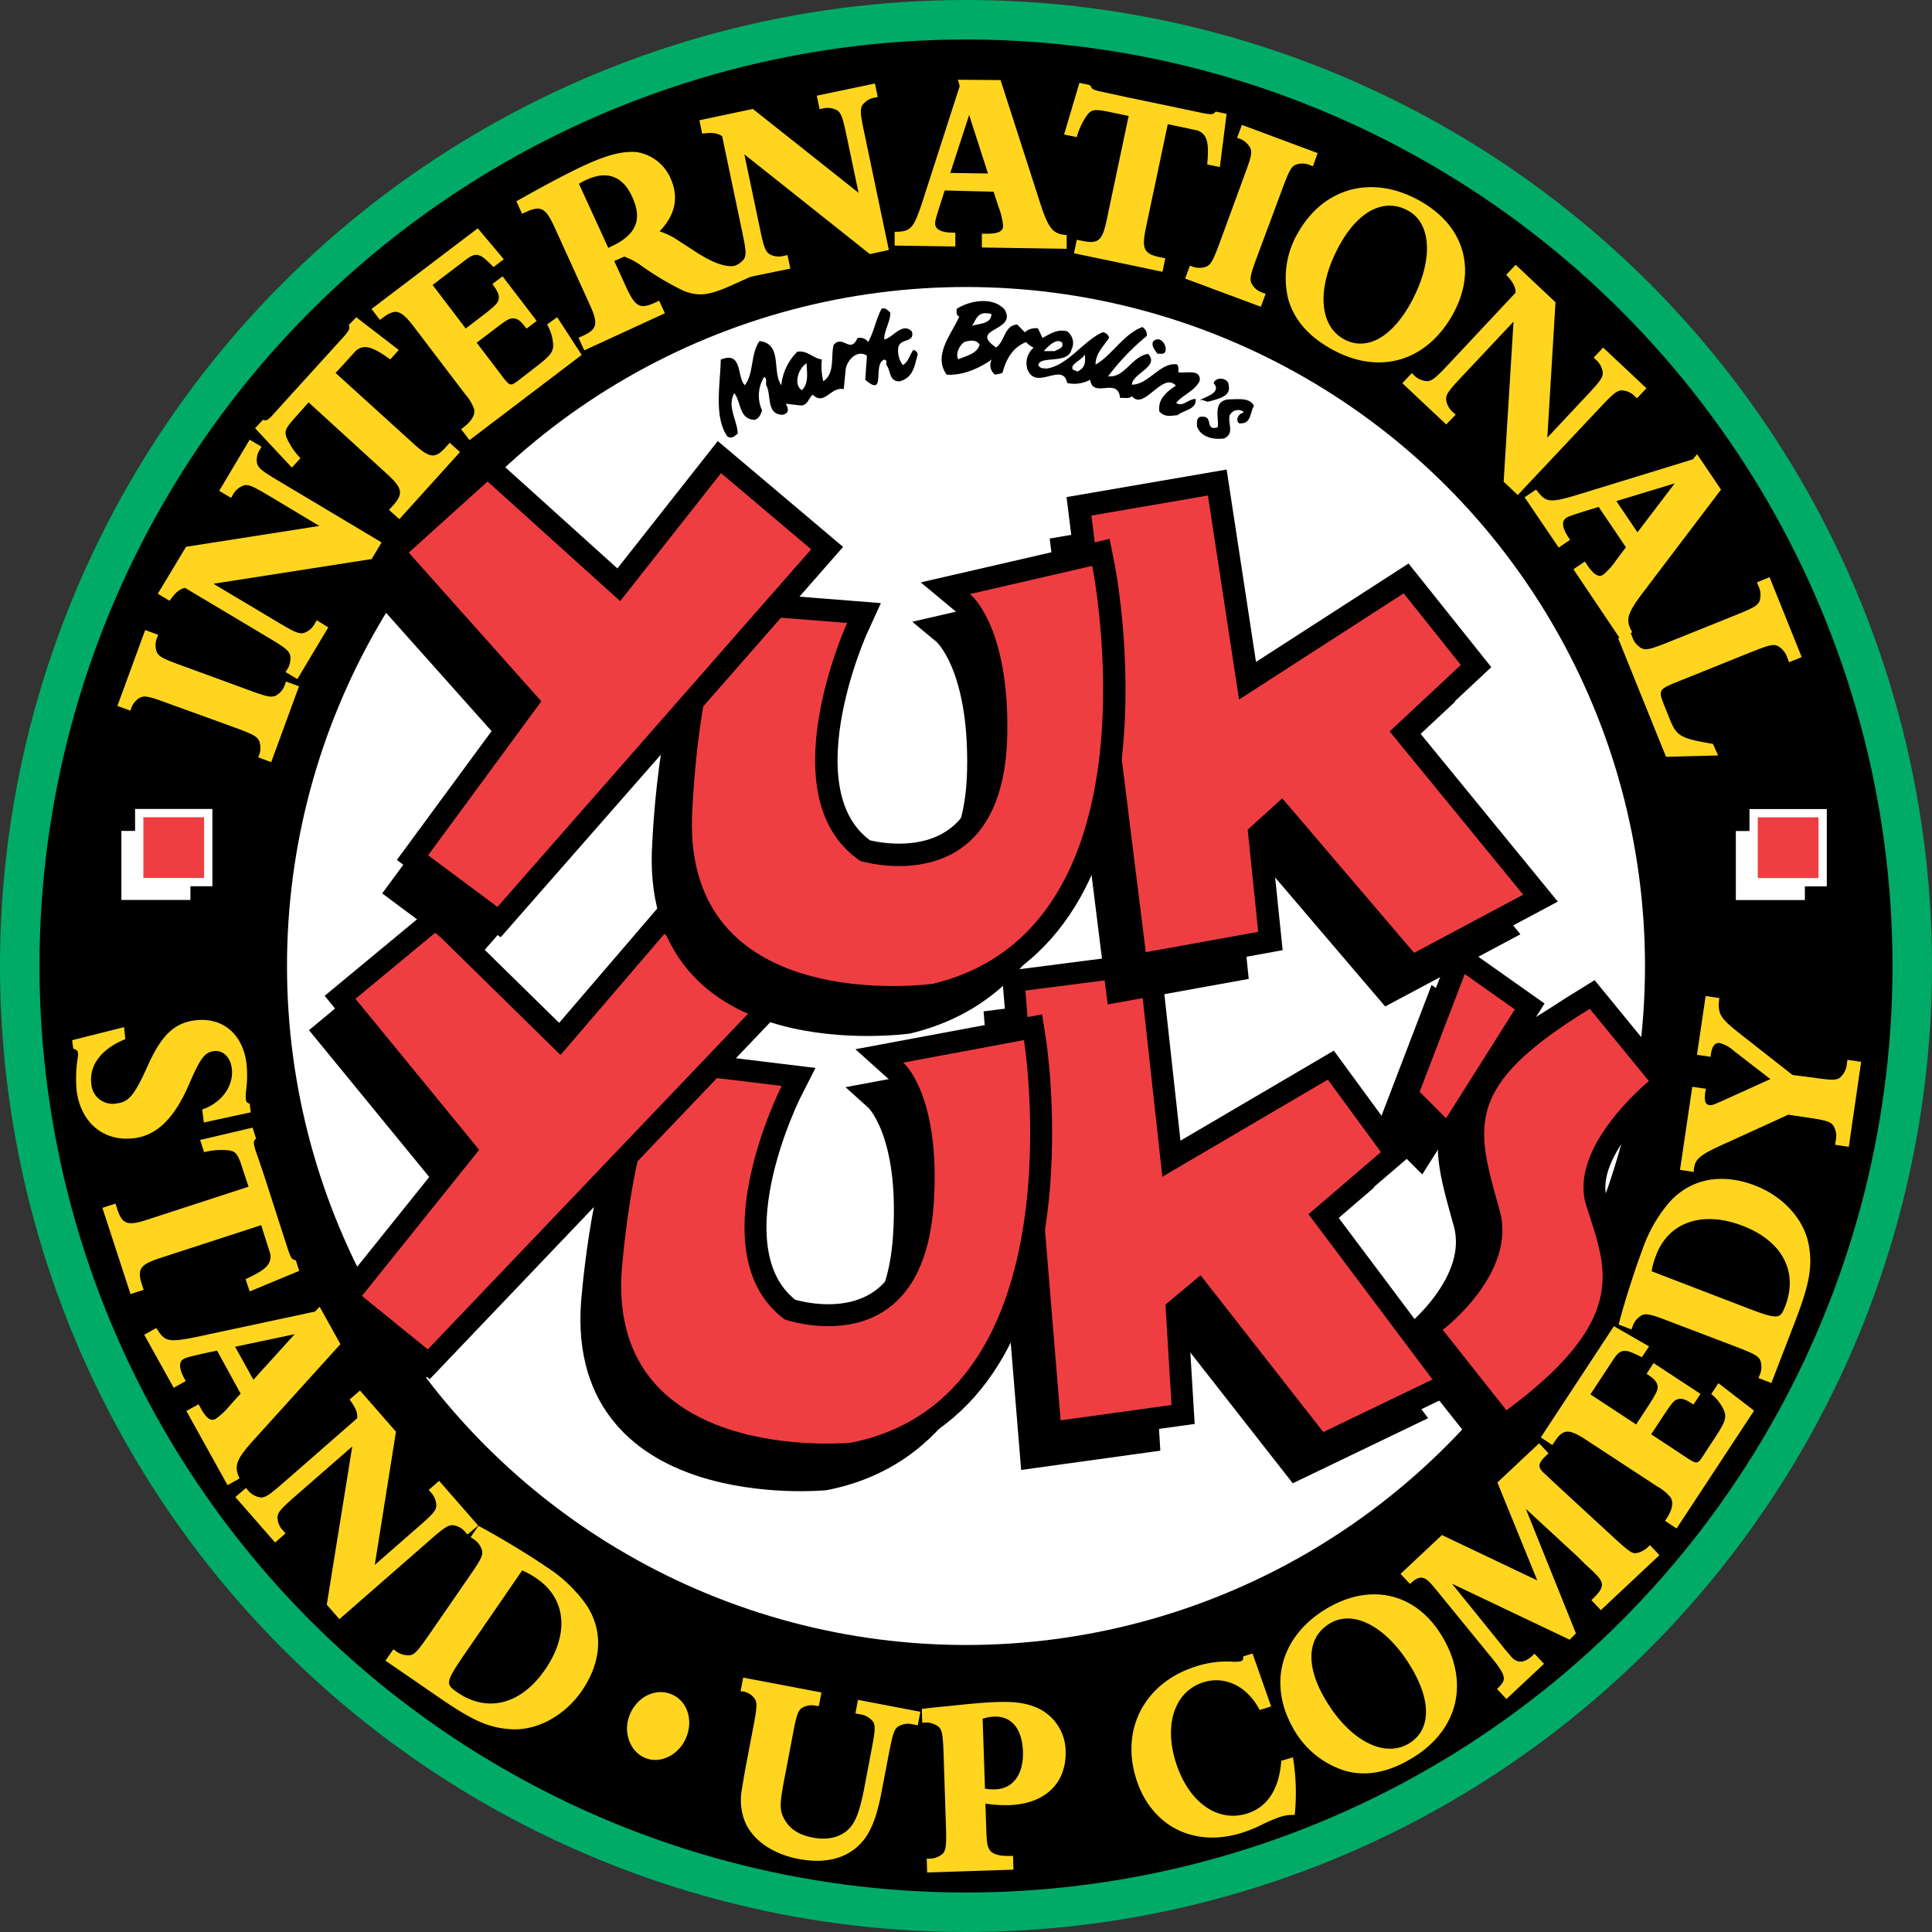 <svg id="Layer_1" data-name="Layer 1" xmlns="http://www.w3.org/2000/svg" viewBox="0 0 349.84 349.84"><rect x="0" y="0" width="349.84" height="349.84" fill="#333333" stroke="none"/><defs><style>.cls-1{fill:none;stroke:#00ab67;stroke-width:8px;}.cls-10,.cls-11,.cls-2,.cls-6,.cls-7,.cls-9{stroke:#000;}.cls-2{stroke-width:0.5px;}.cls-3{fill:#fff;}.cls-4,.cls-8{fill:#ef3e42;}.cls-4{stroke:#fff;stroke-width:1.5px;}.cls-5{fill:#ffd520;stroke:#ffd520;}.cls-5,.cls-8{stroke-width:0.3px;}.cls-6{stroke-width:5.5px;}.cls-7{stroke-width:8.23px;}.cls-8{stroke:#ef3e42;}.cls-9{stroke-width:8.25px;}.cls-10{stroke-width:5.61px;}.cls-11{stroke-width:8.42px;}</style></defs><title>YY 1 Pantones</title><circle class="cls-1" cx="174.92" cy="174.92" r="170.92"/><circle class="cls-2" cx="174.92" cy="174.92" r="167.52"/><circle class="cls-3" cx="174.92" cy="174.92" r="122.95"/><rect class="cls-3" x="21.98" y="150.46" width="12.5" height="12.5"/><rect class="cls-4" x="25.21" y="147.23" width="12.5" height="12.5"/><rect class="cls-3" x="314.32" y="150.48" width="12.5" height="12.5"/><rect class="cls-4" x="317.54" y="147.25" width="12.5" height="12.5"/><path class="cls-5" d="M34.64,131.5c-3.26-1.2-4-1.36-4.93-1a3.69,3.69,0,0,0-1.79,2.19l-.05.15-2.07-.76,4.93-13.45,2.07.76-.12.33a3.62,3.62,0,0,0-.05,2.83c.45.82,1.15,1.21,4.42,2.4l12.35,4.52c3.26,1.2,4,1.36,4.92,1a3.62,3.62,0,0,0,1.79-2.19l.12-.33,2.07.76-4.93,13.45-2.07-.76.05-.15a3.69,3.69,0,0,0,.05-2.83c-.48-.88-1.14-1.24-4.4-2.44Z" transform="translate(-4.35 -4.35)"/><path class="cls-5" d="M71.56,105.44l-29,4.53,12.13,7.24c3,1.78,3.72,2.09,4.65,1.92a3.62,3.62,0,0,0,2.16-1.82l.26-.43L63.59,118l-5.44,9.11L56.27,126l.16-.27a3.79,3.79,0,0,0,.6-2.8c-.29-.89-.91-1.4-3.89-3.18l-15.26-9.11c-1.11.24-1.86.88-2.86,2.3l-1.89-1.13,5-8.31,24.48-3.83L53.15,94c-3-1.78-3.72-2.09-4.65-1.92A3.79,3.79,0,0,0,46.32,94l-.18.3-1.89-1.13,5.36-9L51.5,85.3l-.16.27a3.63,3.63,0,0,0-.58,2.77c.29.89.91,1.4,3.89,3.18l18.59,11.1Z" transform="translate(-4.35 -4.35)"/><path class="cls-5" d="M76.34,67.74,75,69.23c-1.91-1.37-3.15-2-4.16-2.16a2.66,2.66,0,0,0-2.44,1l-.34.37-1.56,1.72L64.9,71.89l14.33,13c2.9,2.63,4,2.74,6,.48l.57-.63,1.63,1.48L76.65,98.15,75,96.67l.6-.66c2-2.23,1.82-3.31-1.07-5.95L60.22,77,58.08,79.4c-2.29,2.52-2.5,3-1.87,4.48a13.11,13.11,0,0,0,2.34,3.44L57.2,88.8l-6.45-6.91L52,80.55a1.1,1.1,0,0,0,.92-.1,5.48,5.48,0,0,0,1-.94L57.09,76l6.59-7.25,3.07-3.38c1-1.2,1.13-1.44.93-2.14L68.88,62Z" transform="translate(-4.35 -4.35)"/><path class="cls-5" d="M95.36,51.27l-1.63,1.24c-1.63-1.63-2-1.88-2.65-2.08s-1.22-.07-2.29.69l-2.25,1.71-4.07,3.09,6.18,8.12,2.4-1.83c3.17-2.41,3.71-2.93,3.77-3.87.05-.7-.2-1.29-1.1-2.53l1.6-1.22,6,7.84-1.6,1.22c-1-1.33-1.59-1.77-2.44-1.8s-1.43.42-4.42,2.7l-2.4,1.83,3.76,4.94c2.72,3.57,2.23,3.44,5.19,1.19l2-1.55c3-2.3,3.45-3,3.2-4.81a8.4,8.4,0,0,0-1-3L105.2,62l4.28,6.58L89.39,83.84l-1.33-1.75.28-.21c1.6-1.22,2.27-2.45,2-3.51a8.21,8.21,0,0,0-1.67-2.77L79.4,63.41C77,60.26,75.94,60,73.54,61.79l-.37.28-1.33-1.75,19-14.42Z" transform="translate(-4.35 -4.35)"/><path class="cls-5" d="M114.42,49.44,109,37.59a7.28,7.28,0,0,1,1.53-.84c3.77-1.72,6.69-.63,8.41,3.13,2,4.28.72,7.17-4,9.31ZM140,52c-3,1.33-5.45.84-9.72-1.9-5.13-3.32-3.7-2.42-4.38-2.79a13,13,0,0,0-2.39-1q4.46-4.5,2.1-9.66a7.89,7.89,0,0,0-6-4.61c-2.43-.2-5.12.45-9.13,2.28-2.22,1-5.39,2.65-8.52,4.37-.62.33-1.67.91-3.91,2.17l.91,2,.6-.27c2.75-1.25,3.71-.73,5.34,2.84l6.37,14c1.62,3.56,1.39,4.64-1.36,5.89l-.6.27.91,2L124.55,61l-.91-2-.67.31c-2.75,1.25-3.71.73-5.34-2.84l-2.25-4.92,2-.9a13,13,0,0,1,3.19,1.69,53,53,0,0,0,7.59,4.52c2.89,1.1,4.57.87,9.36-1.32L140.92,54Z" transform="translate(-4.35 -4.35)"/><path class="cls-5" d="M161.9,50.2l-23-18.28,2.9,13.82c.71,3.4,1,4.15,1.74,4.72a3.62,3.62,0,0,0,2.8.36l.49-.1.45,2.15L136.89,55l-.45-2.15.3-.06a3.79,3.79,0,0,0,2.46-1.46c.46-.82.41-1.62-.3-5l-3.65-17.4c-.93-.66-1.9-.77-3.63-.54l-.45-2.15,9.47-2,19.41,15.4L157.8,28.94c-.71-3.4-1-4.15-1.74-4.72a3.79,3.79,0,0,0-2.84-.35l-.34.07-.45-2.15,10.23-2.14.45,2.15-.3.06a3.63,3.63,0,0,0-2.43,1.45c-.46.82-.41,1.62.3,5l4.44,21.19Z" transform="translate(-4.35 -4.35)"/><path class="cls-5" d="M183.46,35.92l-7.24-.11,3.62-11.12Zm.92,3,.92,2.83a13,13,0,0,1,.84,3.49c0,1.14-1,1.61-3.35,1.58h-.5l0,2.2,15.06.23,0-2.2c-2.44-.21-3.27-1.24-4.72-5.66L185.42,19,178,18.94l.29,1-6.75,20.93c-1.58,4.82-2.14,5.51-4.77,5.6a.78.78,0,0,0-.27,0l0,2.2,10.69.16,0-2.2h-.23c-2.28,0-3.44-.67-3.42-1.81,0-.48,0-.62.95-3.59l.81-2.54Z" transform="translate(-4.35 -4.35)"/><path class="cls-5" d="M225.11,34.42l-2-.41c.21-2.34.15-3.74-.25-4.68a2.66,2.66,0,0,0-2.08-1.6l-.49-.1L218,27.14l-2.31-.48-4,18.95c-.8,3.83-.34,4.83,2.66,5.46l.83.17-.45,2.15L199,50.09l.45-2.15.87.18c3,.62,3.78-.11,4.58-3.94l4-18.95-3.11-.65c-3.34-.7-3.86-.63-4.81.66A13.06,13.06,0,0,0,199.22,29l-2-.41,2.69-9.06,1.78.37a1.1,1.1,0,0,0,.56.75,5.45,5.45,0,0,0,1.34.41l4.59,1,9.59,2,4.47.94c1.56.28,1.81.24,2.31-.28l1.74.36Z" transform="translate(-4.35 -4.35)"/><path class="cls-5" d="M229.88,36c1.21-3.26,1.38-4,1-4.93a3.69,3.69,0,0,0-2.18-1.8l-.15-.05.77-2.06,13.43,5L242,34.25l-.33-.12a3.62,3.62,0,0,0-2.83-.06c-.83.44-1.21,1.15-2.42,4.4L231.83,50.8c-1.21,3.26-1.38,4-1,4.92a3.62,3.62,0,0,0,2.18,1.8l.33.12-.77,2.06-13.43-5,.77-2.06.15.05a3.69,3.69,0,0,0,2.83.06c.88-.47,1.25-1.13,2.46-4.39Z" transform="translate(-4.35 -4.35)"/><path class="cls-5" d="M259.5,42.42C264,45,264,52.28,259.6,59.88c-3.51,6-8.08,8.28-12.13,5.93-4.65-2.7-4.83-10-.39-17.68C250.58,42.12,255.28,40,259.5,42.42ZM261.64,41c-8.44-4.9-17.23-2.79-22,5.36a16,16,0,0,0-1.86,12.15c1,3.53,3.43,6.42,7.38,8.72,8.47,4.92,17,2.73,21.91-5.64C271.7,53.63,269.57,45.58,261.64,41Z" transform="translate(-4.35 -4.35)"/><path class="cls-5" d="M276.78,91.52l1.81-29.34-9.67,10.29c-2.38,2.53-2.84,3.19-2.87,4.13a3.63,3.63,0,0,0,1.31,2.5l.37.34L266.22,81l-7.73-7.27,1.51-1.6.22.21a3.79,3.79,0,0,0,2.61,1.18c.93-.09,1.56-.59,3.94-3.12l12.17-13c0-1.14-.46-2-1.64-3.29l1.51-1.6,7.05,6.63L284.36,84l7.5-8c2.38-2.53,2.84-3.19,2.87-4.13a3.79,3.79,0,0,0-1.34-2.53l-.25-.24,1.51-1.6,7.62,7.16-1.51,1.6-.23-.21a3.62,3.62,0,0,0-2.58-1.16c-.93.09-1.56.59-3.94,3.12L279.18,93.77Z" transform="translate(-4.35 -4.35)"/><path class="cls-5" d="M300.85,101l-4.05-6L308,91.6Zm-1.9,2.45-1.79,2.38a13,13,0,0,1-2.38,2.68c-.95.64-1.91.08-3.21-1.85l-.28-.42-1.82,1.23L297.89,120l1.82-1.23c-1.22-2.12-.86-3.39,1.94-7.11L315.8,93l-4.16-6.16-.67.82-21,6.45c-4.86,1.46-5.74,1.4-7.33-.7a.77.77,0,0,0-.19-.2l-1.82,1.23,6,8.85,1.82-1.23-.13-.19c-1.28-1.89-1.42-3.2-.47-3.84.4-.27.51-.34,3.49-1.28l2.55-.79Z" transform="translate(-4.35 -4.35)"/><path class="cls-5" d="M315.23,141l-9.1.24L297.55,120l2-.82.23.58a3.79,3.79,0,0,0,1.87,2.17c.88.31,1.66.12,4.89-1.17l12.2-4.91c3.23-1.3,3.92-1.7,4.34-2.54a3.79,3.79,0,0,0-.16-2.86l-.23-.57,2-.82,5.71,14.19-2,.82-.29-.72a3.82,3.82,0,0,0-1.88-2.21c-.84-.33-1.66-.12-4.89,1.17l-12.9,5.19c-4,1.61-4.07,1.68-2.75,4.95l.8,2c1.34,3.34,2,3.72,7.93,4.74Z" transform="translate(-4.35 -4.35)"/><path d="M215.31,68.11c-.34.51-.91.2-1.36.31-.46-.71-1.15-1.31-.82-2.22C214.48,64.87,215.87,67.09,215.31,68.11Z" transform="translate(-4.35 -4.35)"/><path d="M186.25,60.39c2.42,4-6.68,3.35-1.53,6.88,1.69-1.22,1.44-4,3.83-4.15l1.38,1.41a2.79,2.79,0,0,1,2.38-.71l.81,1.72c1.36-.71,2.6-1.62,4.42-1.22a2.6,2.6,0,0,1,.83,3.33c-.59,2.74-5.9,1-6,2.86.6.79,1,.42,1.38.59,3.89-.45,6.78-5.07,10.29-6.6a1.4,1.4,0,0,1,1.15,1c-.9,1.42-2.48,2.84-2.46,4.86,2.83-1.52,5-5.47,8.46-6.79a1.6,1.6,0,0,1,.81,1.62,42.78,42.78,0,0,0-7,7.3c3.07.3,4.17-3.55,7.24-4.06,2.18,2.32-2.92,3.55-2.91,5.57,3,0,5.19-4.16,8.15-3.66.34.4.24.91.24,1.41,1.14.3,4.09-.72,3.88,1.51-.78,1.82-3.16,2.64-4.28,4.05,1.26.81,2.15-.71,3.52-.72.24,1.92-2.14,2-3.27,2.94-1.25.1-2.38.41-3.3-.7-.25-2.22,1.22-3.44,3-4.66-2.43-2.57-5.75,4.59-7.94,1.94-.56.51-1.48.21-2.16.31-.38-3.94-4.93.23-5.42-3.31a6,6,0,0,1-4.15.6c-.83-3.94-5.56,1.43-7.18-2.41a3.69,3.69,0,0,1,1.1-4,4.26,4.26,0,0,1-1.37-1c-2.61,1-3.72,3.45-4.27,5.57a6.61,6.61,0,0,1-1.36.31,2.15,2.15,0,0,1-.59-2.73c-2.15,1.52-5.2,2.94-8.16,2.75-2.53-3.53.84-7.28,2.29-10.52-.69-.3-.46-.91-.47-1.41C180.09,58.69,184.18,58.07,186.25,60.39Zm-5.89,2.95c1.25-.41,3.52-.31,3.51-2.13C181.36,60.61,181.26,62,180.36,63.34ZM179,66.27c-1,.61-1.68,2.33-1.11,3.14,1.36-.61,3.4-1,3.84-2.64C181.18,65.86,180.16,65.93,179,66.27Zm14.34,1.66,2,0c.79-.45,1.59-.51,1.35-1.52C195.63,65.4,193.91,67.3,193.36,67.93Zm7.43.61c-.45,1-2.74,1.73-2.16,2.73l.85.36C200.51,71.08,201,70.49,200.79,68.55Z" transform="translate(-4.35 -4.35)"/><path d="M165.56,60.95c0,1.82-1.11,3.14-1.09,4.86,1.48-.21,3.27-3.24,5-1.43.59,2.12-2.15,1.12-2.47,2.94a4.42,4.42,0,0,0,.82,3.13c1-.51,1.23-1.82,1.91-2.73a.92.92,0,0,1,.8.81c-.55,1.72-.64,4.15-3.25,4.86-2,.11-1.61-2-2.41-2.93-.12-.3.22-.81-.35-1-2.27.61.41,7.08-3.49,3.65l.3-4.35c-1.83-1.21-3.63.92-3.84,2.44l-.36,3.62c-2.37-.52-3.44,3.07-5.62,1-.79.61-.89,2.12-2.37,1.93l-2.5-.3c.46.81.7,1.72-.55,2-3.07,0-2-3.64-3-5.35-.12-.5.22-1.11-.35-1.52a6.4,6.4,0,0,0-.4,6.07c-.22.71-.56,1.52-1.35,1.72-2.84-.09-2.42-3.23-3.68-4.84-1.34,2.43.5,4.85.63,7.28-.45.51-1.24,1.12-1.93.51-2.42-3.63-1.22-9.4-1.15-13.85,4-1.63,2.87,3.13,4.36,4.64,1.69-2.23,1-5.66,2.66-8,4.21.5,2.21,5.45,3.94,8a10,10,0,0,1,2.9-6.07c1.82-.31,2.85,1.21,4.45,1.4a11.4,11.4,0,0,0,.26,3.94c2.15-1.42,1.32-4.35,1.87-6.58,1.69-1.92,3,1.71,4.31-1.22a1.79,1.79,0,0,1,1.94.7C162.63,64.39,163,62,164,60.24,164.64,60,165.1,60.54,165.56,60.95ZM149.54,75c1.35-1.22.88-3.44.87-4.86C148.94,71,147.94,73.93,149.54,75Z" transform="translate(-4.35 -4.35)"/><path d="M226.84,74.19c.47,2-2.14,2.43-3.5,2.84-.68.2-.91-.4-1.71-.2.79-.61,4.08-1.32,2.47-3.14C224.66,72.37,226.94,72.87,226.84,74.19Z" transform="translate(-4.35 -4.35)"/><path d="M231.41,77.86c-.78,1.22-.42,3.34-2.7,3.14-.69-.6-.13-1.72.78-1.92v-.2a1.71,1.71,0,0,0-2.49.71c-.33,1.62.94,3.23-1,4.15-2.16.31-4.32-.39-4.91-2.21,0-.71-.13-1.82,1-1.72,2-.11.37,2.63,2.75,1.91.33-1.52-1.07-4.85,2.11-5.06C228.67,76.65,230.72,76.34,231.41,77.86Z" transform="translate(-4.35 -4.35)"/><path class="cls-6" d="M286.4,189.29l10.53,12.87S282.39,214,285.6,224.6c3.29,10.87,8.66,20-14.23,37L260,247.29s13.46-10.2,10.24-21.69C266,210.41,263.5,203.33,286.4,189.29Z" transform="translate(-4.35 -4.35)"/><path class="cls-7" d="M292.19,187.22l10.53,12.87s-14.54,11.82-11.33,22.43c3.29,10.87,8.66,20-14.23,37l-11.35-14.35s13.46-10.21,10.24-21.69C271.81,208.34,269.29,201.27,292.19,187.22Z" transform="translate(-4.35 -4.35)"/><path class="cls-8" d="M292.19,187.22l10.53,12.87s-14.54,11.82-11.33,22.43c3.29,10.87,8.66,20-14.23,37l-11.35-14.35s13.46-10.21,10.24-21.69C271.81,208.34,269.29,201.27,292.19,187.22Z" transform="translate(-4.35 -4.35)"/><polygon class="cls-6" points="252.47 203.69 257.05 208.28 269.32 188.85 260.53 182.64 252.47 203.69"/><polygon class="cls-9" points="257.24 197.66 261.82 202.25 274.1 182.82 265.31 176.61 257.24 197.66"/><polygon class="cls-8" points="257.24 197.66 261.82 202.25 274.1 182.82 265.31 176.61 257.24 197.66"/><polygon class="cls-6" points="59.81 186.91 74.1 175.07 96.73 197.28 115.56 175.34 130.75 189.3 72.67 250.16 60.98 240.66 82.19 214.24 59.81 186.91"/><path class="cls-6" d="M163.44,202.89l21.42-4s10.16,64.39-31.23,72.57c0,0-45.33,4.4-41.16-32.91,0,0,2.7-31.72,10.29-33.26l1.13-.23,17,2.07s-15.45,30.43.73,42.31c0,0,25.24,8.9,27.19-21.29C170.06,208.84,163.44,202.89,163.44,202.89Z" transform="translate(-4.35 -4.35)"/><polygon class="cls-6" points="181.06 185.53 201.57 182.89 205.58 219.36 235.63 201.72 245.08 214.62 231.96 225.87 254.39 255.77 234.89 265.15 212.64 236.74 206.11 242.19 207.21 260.31 187.41 263.05 181.06 185.53"/><polygon class="cls-9" points="185.83 179.5 206.34 176.86 210.35 213.33 240.4 195.69 249.85 208.59 236.73 219.84 259.16 249.74 239.66 259.12 217.42 230.71 210.88 236.16 211.98 254.28 192.19 257.02 185.83 179.5"/><polygon class="cls-8" points="185.83 179.5 206.34 176.86 210.35 213.33 240.4 195.69 249.85 208.59 236.73 219.84 259.16 249.74 239.66 259.12 217.42 230.71 210.88 236.16 211.98 254.28 192.19 257.02 185.83 179.5"/><path class="cls-9" d="M168.22,196.86l21.42-4s10.16,64.39-31.23,72.58c0,0-45.33,4.4-41.16-32.91,0,0,2.7-31.72,10.29-33.26l1.13-.23,17,2.07s-15.45,30.43.73,42.31c0,0,25.24,8.9,27.19-21.29C174.84,202.81,168.22,196.86,168.22,196.86Z" transform="translate(-4.35 -4.35)"/><path class="cls-8" d="M168.22,196.86l21.42-4s10.16,64.39-31.23,72.58c0,0-45.33,4.4-41.16-32.91,0,0,2.7-31.72,10.29-33.26l1.13-.23,17,2.07s-15.45,30.43.73,42.31c0,0,25.24,8.9,27.19-21.29C174.84,202.81,168.22,196.86,168.22,196.86Z" transform="translate(-4.35 -4.35)"/><polygon class="cls-9" points="64.58 180.88 78.87 169.04 101.51 191.25 120.33 169.31 135.52 183.27 77.45 244.14 65.75 234.64 86.96 208.21 64.58 180.88"/><polygon class="cls-8" points="64.58 180.88 78.87 169.04 101.51 191.25 120.33 169.31 135.52 183.27 77.45 244.14 65.75 234.64 86.96 208.21 64.58 180.88"/><polygon class="cls-10" points="69.62 106.43 83.69 93.74 107.72 115.42 125.97 92.24 142.06 105.83 85.45 170.38 73.12 161.19 93.61 133.33 69.62 106.43"/><path class="cls-10" d="M175.71,118.39l21.67-5s13.12,65.22-28.73,75.34c0,0-46,6.43-43.38-31.79,0,0,1.4-32.46,9.07-34.36l1.14-.28,17.43,1.38s-14.45,31.69,2.55,43.11c0,0,26.12,8,26.81-22.88C182.71,124.17,175.71,118.39,175.71,118.39Z" transform="translate(-4.35 -4.35)"/><polygon class="cls-10" points="193.19 99.83 214 96.25 219.65 133.27 249.53 114 259.72 126.74 246.82 138.78 270.98 168.31 251.49 178.71 227.59 150.69 221.16 156.53 223.06 174.96 202.99 178.59 193.19 99.83"/><polygon class="cls-11" points="197.8 93.48 218.6 89.9 224.25 126.92 254.14 107.64 264.32 120.39 251.43 132.43 275.58 161.96 256.1 172.35 232.2 144.34 225.77 150.17 227.67 168.61 207.6 172.24 197.8 93.48"/><polygon class="cls-8" points="197.8 93.48 218.6 89.9 224.25 126.92 254.14 107.64 264.32 120.39 251.43 132.43 275.58 161.96 256.1 172.35 232.2 144.34 225.77 150.17 227.67 168.61 207.6 172.24 197.8 93.48"/><path class="cls-11" d="M180.31,112,202,107s13.12,65.22-28.73,75.34c0,0-46,6.43-43.38-31.8,0,0,1.4-32.46,9.07-34.36l1.14-.28,17.43,1.38s-14.45,31.69,2.55,43.11c0,0,26.12,8,26.81-22.88C187.32,117.82,180.31,112,180.31,112Z" transform="translate(-4.35 -4.35)"/><path class="cls-8" d="M180.31,112,202,107s13.12,65.22-28.73,75.34c0,0-46,6.43-43.38-31.8,0,0,1.4-32.46,9.07-34.36l1.14-.28,17.43,1.38s-14.45,31.69,2.55,43.11c0,0,26.12,8,26.81-22.88C187.32,117.82,180.31,112,180.31,112Z" transform="translate(-4.35 -4.35)"/><polygon class="cls-11" points="74.23 100.08 88.29 87.39 112.32 109.07 130.58 85.89 146.67 99.48 90.06 164.02 77.73 154.84 98.22 126.98 74.23 100.08"/><polygon class="cls-8" points="74.23 100.08 88.29 87.39 112.32 109.07 130.58 85.89 146.67 99.48 90.06 164.02 77.73 154.84 98.22 126.98 74.23 100.08"/><path class="cls-5" d="M26.88,192.42c-4.3,1.76-6.58,4.78-6.14,8.2a4,4,0,0,0,4.73,3.69c2.31-.29,3.32-1.47,5.81-7,2.42-5.38,4.71-7.58,8.38-8.05,4.89-.62,8.51,2.39,9.18,7.7a20.69,20.69,0,0,1-.11,5.09,6.54,6.54,0,0,0,0,1.37.89.89,0,0,0,.69.89l.17,1.34-8.2,1.78-.26-2.07c3.56-1.27,5.74-4.4,5.34-7.59-.27-2.11-1.68-3.46-3.43-3.23s-2.57,1.38-4.63,6.17c-2.61,6-5.68,9.07-9.78,9.59-5.41.69-9.53-2.73-10.26-8.53a24,24,0,0,1,.17-5.64,4.23,4.23,0,0,0,.08-1.1c-.06-.5-.27-.71-.87-.9l-.17-1.31,9.11-2.29Z" transform="translate(-4.35 -4.35)"/><path class="cls-5" d="M49.66,238,49,236.06c2.14-1,3.33-1.73,3.94-2.54a2.66,2.66,0,0,0,.36-2.6l-.15-.48-.71-2.21L51.75,226l-18.42,6c-3.73,1.21-4.36,2.1-3.42,5l.26.81-2.09.68-5-15.33,2.09-.68.27.85c.93,2.87,2,3.23,5.69,2l18.42-6-1-3c-1-3.24-1.37-3.67-3-3.85a13.08,13.08,0,0,0-4.15.32l-.62-1.92,9.2-2.16.56,1.73a1.1,1.1,0,0,0-.37.85,5.46,5.46,0,0,0,.3,1.37L52,217.15l3,9.32,1.41,4.35c.53,1.5.69,1.69,1.39,1.87l.55,1.7Z" transform="translate(-4.35 -4.35)"/><path class="cls-5" d="M50.21,254.44l-3.52-6.33,11.44-2.41Zm-2.11,2.28-2,2.21a13,13,0,0,1-2.61,2.47c-1,.56-1.91-.09-3-2.12l-.24-.44L38.3,259.9l7.31,13.17L47.54,272c-1-2.22-.56-3.45,2.55-6.91l15.72-17.37-3.61-6.5-.73.76L40,246.58c-5,1-5.84.9-7.24-1.34a.78.78,0,0,0-.17-.21l-1.92,1.07,5.19,9.34,1.92-1.07-.11-.2c-1.11-2-1.14-3.31-.14-3.87.42-.23.54-.3,3.59-1l2.61-.56Z" transform="translate(-4.35 -4.35)"/><path class="cls-5" d="M63.68,294.88l4.67-29-10.64,9.29c-2.62,2.29-3.14,2.9-3.26,3.83a3.62,3.62,0,0,0,1.06,2.62l.33.38-1.66,1.45-7-8L48.87,274l.2.23a3.79,3.79,0,0,0,2.48,1.43c.94,0,1.61-.43,4.23-2.72l13.39-11.7c.12-1.13-.26-2-1.31-3.44l1.66-1.45,6.37,7.29L72,288.1l8.25-7.21c2.62-2.29,3.14-2.89,3.26-3.82a3.79,3.79,0,0,0-1.09-2.65l-.23-.26,1.66-1.45,6.88,7.87L89,282l-.2-.23a3.62,3.62,0,0,0-2.45-1.4c-.94,0-1.61.43-4.23,2.72l-16.3,14.24Z" transform="translate(-4.35 -4.35)"/><path class="cls-5" d="M98.85,288.53a14.38,14.38,0,0,1,2.85,1.59c5.33,3.67,5.93,10.17,1.49,16.62s-10.61,8-16.19,4.13c-2.26-1.56-2.14-2,1.67-7.55Zm-16.74,12c-2,2.86-2.52,3.45-3.42,3.68a3.78,3.78,0,0,1-2.76-.78l-.32-.22-1.25,1.81,9.73,6.69c5.81,4,8.71,5.3,12.47,5.59,4.73.43,9.83-2.26,13-6.83,3.67-5.33,3.93-11,.67-15.67a26,26,0,0,0-7.12-6.66c-2.87-2-8.84-5.6-12.08-7.3l-1.25,1.81.32.22a3.73,3.73,0,0,1,1.71,2.3c.11.93-.24,1.65-2.21,4.51Z" transform="translate(-4.35 -4.35)"/><path class="cls-5" d="M128.47,318.92c-1.28,3.09-4.56,4.73-7.24,3.62s-4-4.6-2.67-7.73,4.54-4.69,7.33-3.53S129.75,315.83,128.47,318.92Z" transform="translate(-4.35 -4.35)"/><path class="cls-5" d="M163.82,328.85c-1.14,6-2.68,8.94-5.68,10.79-2.41,1.47-5.48,1.87-9.13,1.18-4.53-.86-8-3.18-9.51-6.38a10.42,10.42,0,0,1-.69-5.91c.19-1.22.47-2.91.89-5.12l1.25-6.57c.66-3.46.67-4.17.17-5a3.45,3.45,0,0,0-2.34-1.38l-.15,0,.41-2.16,13.88,2.64-.41,2.16-.27,0a3.62,3.62,0,0,0-2.8.41c-.74.58-1,1.33-1.65,4.75l-1.58,8.3c-.85,4.49-.87,5.61,0,7.21,1,1.84,2.67,3,5.41,3.49s5.14-.1,6.68-1.78c1.24-1.33,2-3.44,2.94-8.62l1.11-5.84c.65-3.42.68-4.21.21-5a3.78,3.78,0,0,0-2.49-1.41l-.65-.12.41-2.16,11,2.1-.41,2.16-.68-.13a3.65,3.65,0,0,0-2.84.4c-.78.57-1,1.28-1.69,4.74Z" transform="translate(-4.35 -4.35)"/><path class="cls-5" d="M182.13,315.47a7.59,7.59,0,0,1,2.27-.43c3.21-.11,5.19,2.29,5.33,6.47s-1.83,6.93-5.23,7a7.94,7.94,0,0,1-1.94-.16Zm.5,15.3a24.73,24.73,0,0,0,4.39.3c6.5-.21,10.33-3.91,10.14-9.71a8.54,8.54,0,0,0-4.19-7.17c-2-1.17-4.39-1.62-8.11-1.49-1.78.06-4,.22-8.65.72-2.2.21-3.48.33-4.79.51l.07,2.2h.23a3.78,3.78,0,0,1,2.74.83c.64.68.78,1.47.9,4.95l.43,13.15c.11,3.47,0,4.27-.57,5a3.78,3.78,0,0,1-2.68,1h-.23l.07,2.2,15.33-.5-.07-2.2-.5,0c-1.9.06-3.19-.34-3.72-1.15-.41-.65-.55-1.35-.62-3.5Z" transform="translate(-4.35 -4.35)"/><path class="cls-5" d="M238.35,322.76a39.1,39.1,0,0,1,.31,10.08,7.5,7.5,0,0,0-2.52.36,28.35,28.35,0,0,0-3.3,1.39,25,25,0,0,1-3.78,1.53c-8.62,2.66-16.24-1.3-18.87-9.84-2.77-9,1.7-17.24,10.91-20.08a17.82,17.82,0,0,1,6.23-.82,6.14,6.14,0,0,0,1.72-.07c.44-.14.58-.36.57-.91l1.44-.45,3.27,9.3-1.81.56c-2.24-4.24-6.29-6.21-10.25-5-5.25,1.62-7.35,7.56-5.2,14.54,2.27,7.36,7.6,11.24,13.11,9.54,3.74-1.15,5.92-4.45,6.32-9.59Z" transform="translate(-4.35 -4.35)"/><path class="cls-5" d="M245.26,298.08c4.52-2.55,10.79,1.07,15.12,8.74,3.44,6.09,3.06,11.16-1,13.46-4.68,2.65-11.1-.9-15.45-8.6C240.5,305.63,241,300.49,245.26,298.08Zm-.17-2.58c-8.49,4.8-11.12,13.46-6.48,21.66a16.05,16.05,0,0,0,9.54,7.75c3.55.93,7.28.28,11.25-2,8.53-4.82,11-13.33,6.2-21.76C261.11,293.22,253.08,291,245.09,295.5Z" transform="translate(-4.35 -4.35)"/><path class="cls-5" d="M289.54,300.08l-1,1-21.8-10.38,9.48,11.74.55.7.3.32c.45.54.82,1,.94,1.11,1.08,1.15,2.45,1.08,3.89-.27l.31-.29,1.51,1.61-6.58,6.17-1.51-1.6c1.78-1.67,1.64-2.44-1.12-5.83l-8.9-10.9c-.91-1.14-1.79-2.19-2.21-2.63-1.17-1.25-2.22-1.29-3.58,0l-.14.13-1.51-1.61,7.31-6.86L283,290.83l-7.33-18,7.37-6.92,1.5,1.6-.23.21c-1.55,1.46-1.7,2.2-.77,3.2.24.26,0,0,2.31,2.18L296.59,283c2.94,2.68,3.41,3,4.53,2.62a4.54,4.54,0,0,0,1.8-1.08l.2-.19,1.5,1.6-10.39,9.75-1.51-1.6.17-.16c2-1.91,2.18-2.89.73-4.43a14.86,14.86,0,0,0-1.23-1.2l-.81-.75-.75-.74L290,286,280.25,277Z" transform="translate(-4.35 -4.35)"/><path class="cls-5" d="M302.74,248.2l-1.13,1.71c-2.08-1-2.48-1.12-3.19-1.08s-1.17.34-1.93,1.42l-1.55,2.36-2.81,4.27,8.53,5.61,1.66-2.53c2.19-3.33,2.52-4,2.27-4.9-.19-.68-.62-1.15-1.88-2l1.11-1.68,8.24,5.41-1.11,1.68c-1.4-.92-2.09-1.14-2.89-.88s-1.21.87-3.27,4l-1.66,2.52,5.18,3.41c3.75,2.46,3.25,2.51,5.29-.6l1.4-2.13c2.09-3.17,2.27-3.93,1.42-5.6a8.41,8.41,0,0,0-2-2.45l1.13-1.71,6.22,4.79-13.87,21.09-1.84-1.21.19-.29c1.11-1.68,1.33-3.06.72-4a8.23,8.23,0,0,0-2.49-2.05L291.72,265c-3.31-2.18-4.41-2.11-6.06.41l-.26.39-1.84-1.21,13.08-19.9Z" transform="translate(-4.35 -4.35)"/><path class="cls-5" d="M303.25,234.64a14.31,14.31,0,0,1,.88-3.15c2.32-6,8.51-8.13,15.82-5.32s10.23,8.46,7.79,14.78c-1,2.56-1.45,2.55-7.74.13Zm15.6,13.47c3.24,1.25,3.94,1.64,4.37,2.47a3.79,3.79,0,0,1-.11,2.86l-.14.36,2.05.79,4.24-11c2.53-6.58,3.12-9.71,2.53-13.42-.69-4.7-4.49-9-9.67-11-6-2.32-11.58-1.26-15.39,3a25.94,25.94,0,0,0-4.82,8.47c-1.25,3.25-3.39,9.9-4.28,13.46l2.05.79.14-.36a3.73,3.73,0,0,1,1.84-2.2c.88-.32,1.66-.15,4.9,1.1Z" transform="translate(-4.35 -4.35)"/><path class="cls-5" d="M332.6,199.62c3.44.51,4.24.51,5,0a3.79,3.79,0,0,0,1.31-2.54l.1-.65,2.18.32L339,211.84l-2.18-.32.1-.69a3.78,3.78,0,0,0-.52-2.82c-.61-.72-1.37-.95-4.81-1.46l-3.44-.51L317.5,210.9c-5.48,2.44-6.28,3.06-6.59,5.17l0,.31-2.18-.32,2.18-14.75,2.18.32L313,202c-.25,1.72,0,2.46.82,2.59.57.08.62.05,3-1l8.39-3.81-6.75-5.22a6.51,6.51,0,0,0-2.63-1.48c-1-.15-1.59.51-1.85,2.27l0,.19-2.18-.32,1.53-10.34,2.18.32c-.32,2.77.18,3.59,3.73,6.38l9.64,7.57Z" transform="translate(-4.35 -4.35)"/></svg>
